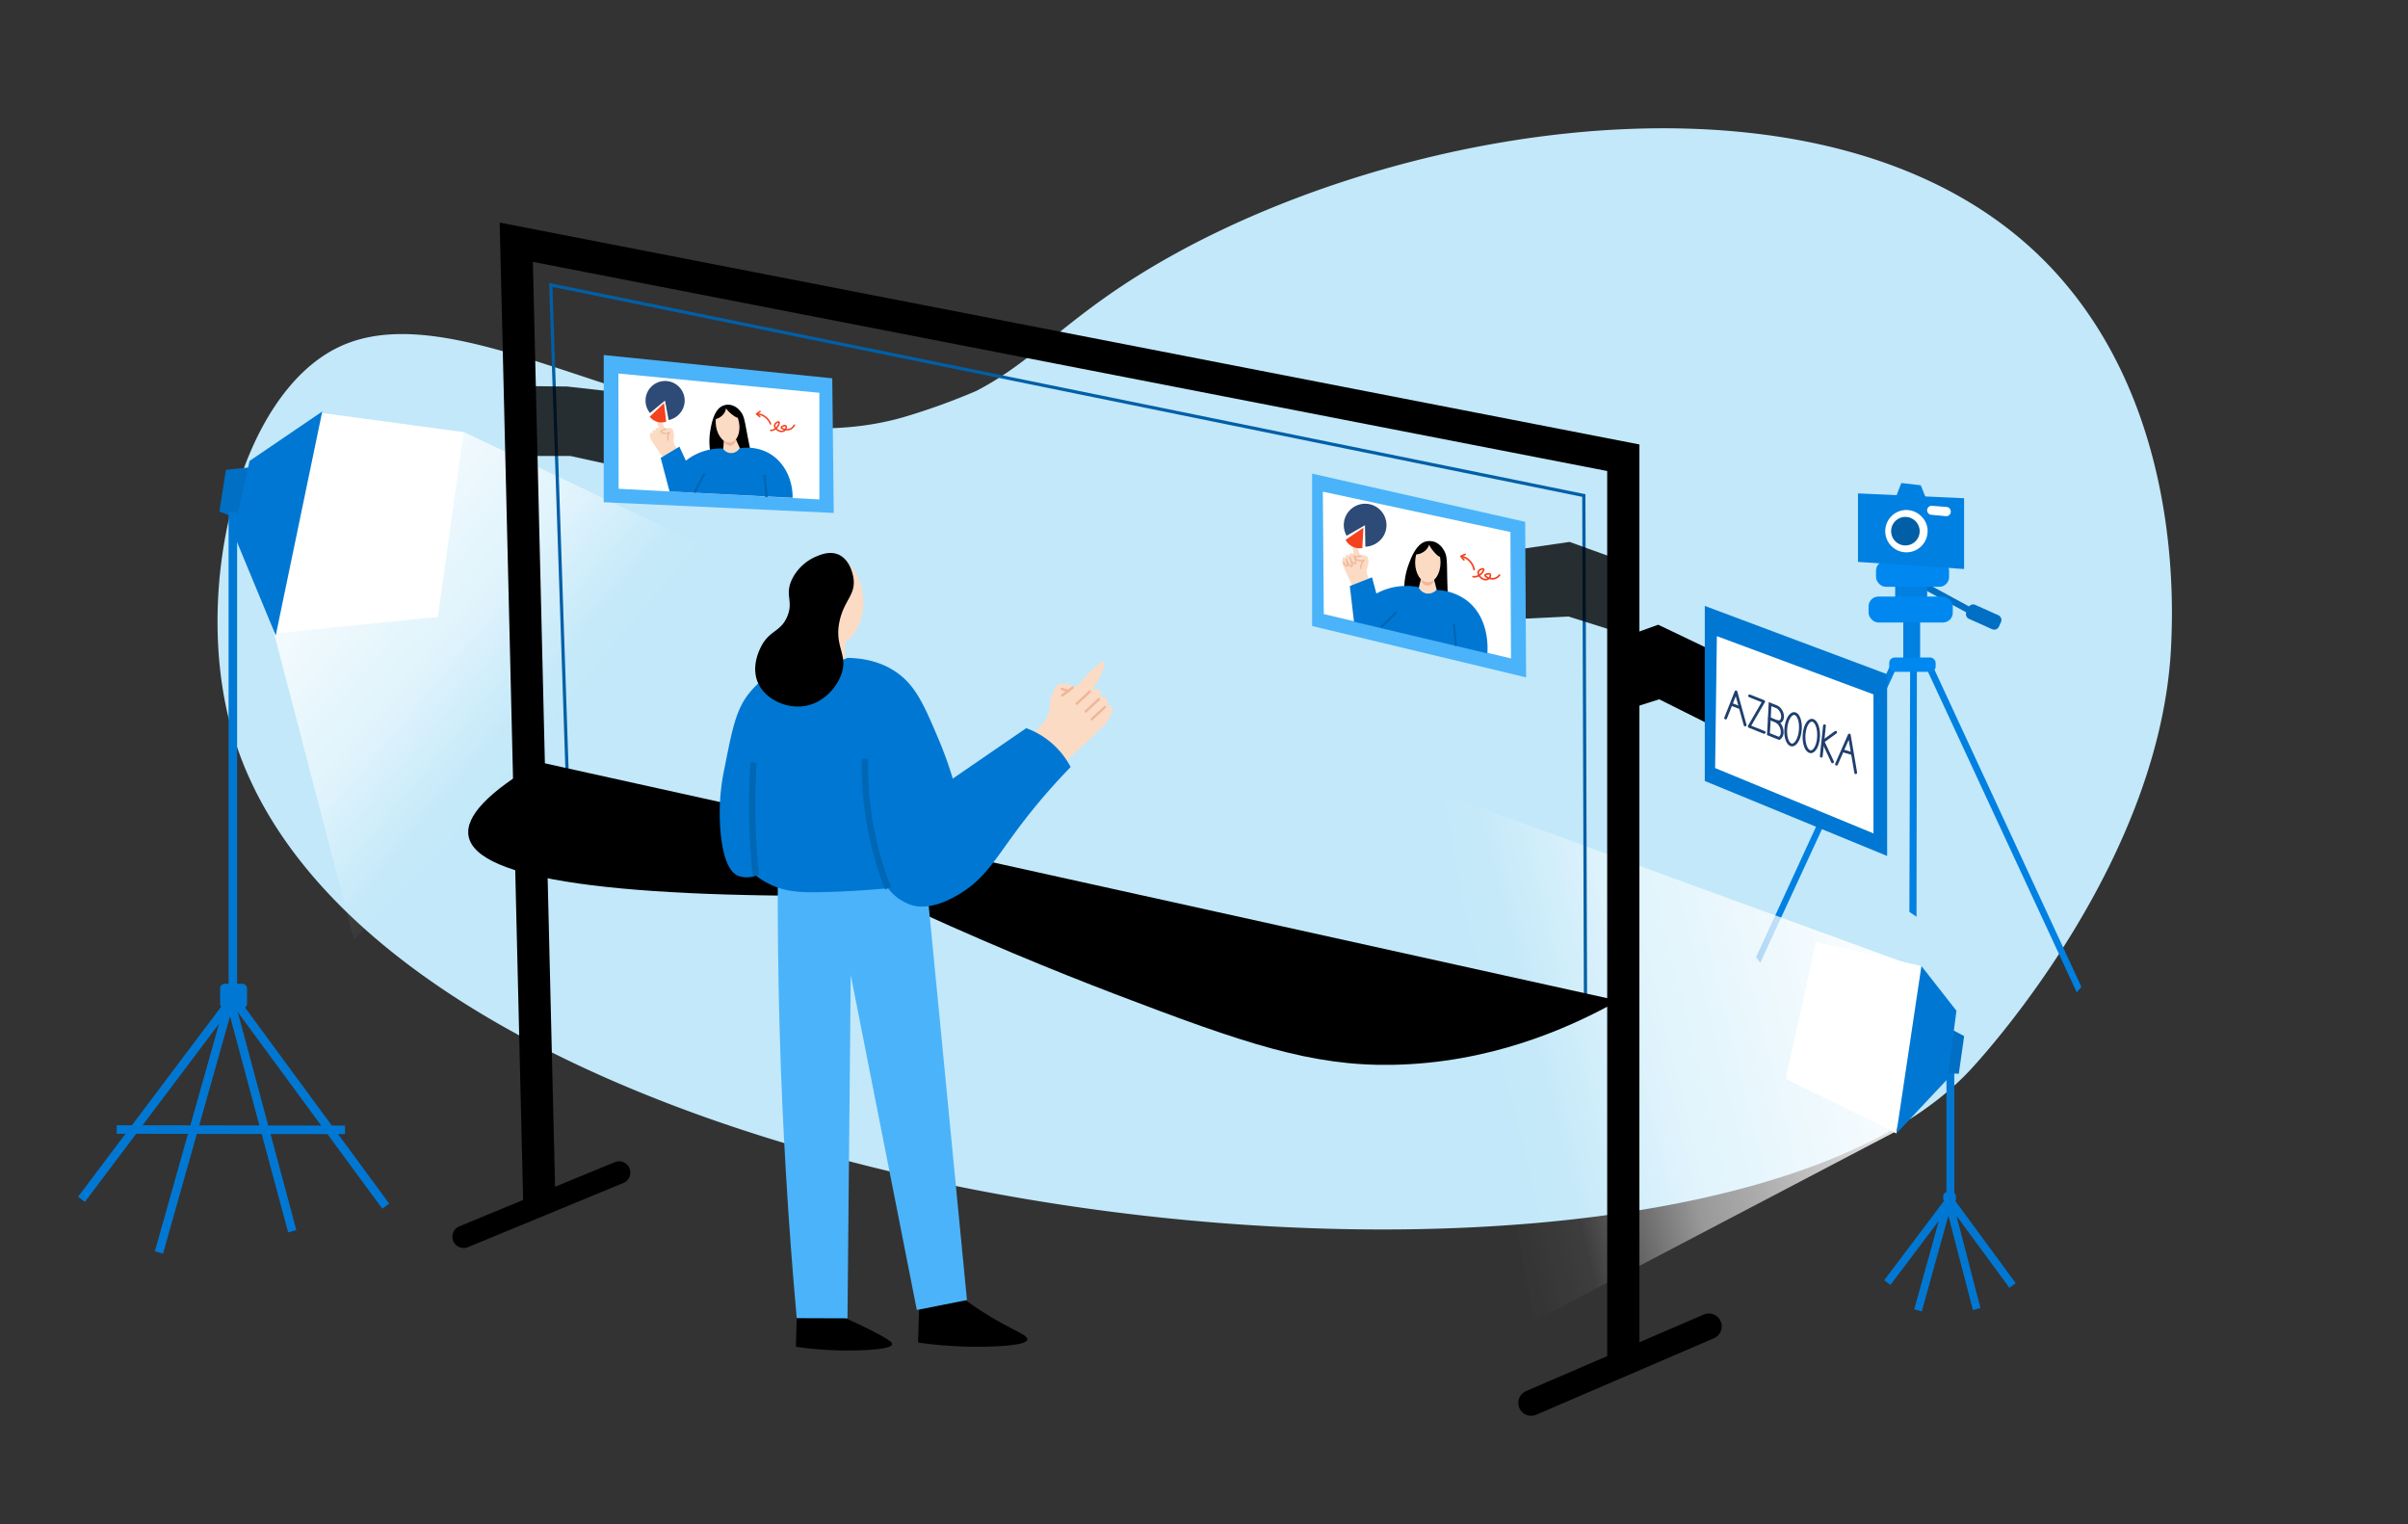 <?xml version="1.0" encoding="UTF-8"?> <svg xmlns="http://www.w3.org/2000/svg" xmlns:xlink="http://www.w3.org/1999/xlink" id="иллю_2" data-name="иллю 2" viewBox="0 0 990.4 626.81"><rect x="0" y="0" width="990.4" height="626.81" fill="#333333" stroke="none"/> <defs> <style>.cls-1{fill:#c2e8f9;}.cls-2{fill:#006fc4;}.cls-3{fill:#0080e1;}.cls-4{fill:#0088f0;}.cls-5{fill:url(#Безымянный_градиент_2);}.cls-6{fill:url(#Безымянный_градиент_3);}.cls-7{fill:#fff;}.cls-8{fill:#005fa6;}.cls-10,.cls-11,.cls-12,.cls-15,.cls-17,.cls-19,.cls-20,.cls-21,.cls-22,.cls-26,.cls-27,.cls-28,.cls-29,.cls-30,.cls-9{fill:none;}.cls-9{stroke:#005fa6;stroke-width:1.32px;}.cls-10,.cls-17,.cls-20,.cls-21,.cls-22,.cls-28,.cls-9{stroke-miterlimit:10;}.cls-10,.cls-11,.cls-12{stroke:#000;}.cls-10{stroke-width:13.25px;}.cls-11,.cls-12,.cls-15,.cls-19,.cls-26,.cls-27,.cls-29,.cls-30{stroke-linecap:round;stroke-linejoin:round;}.cls-11{stroke-width:9.27px;}.cls-12{stroke-width:10.6px;}.cls-13{fill:#fcdbc5;}.cls-14{fill:#4bb3f9;}.cls-15,.cls-27,.cls-30{stroke:#efb69a;}.cls-16{fill:#0078d3;}.cls-17,.cls-28{stroke:#0067b5;}.cls-17{stroke-width:2.65px;}.cls-18{opacity:0.8;}.cls-19,.cls-20{stroke:#1f3f6d;stroke-width:1.15px;}.cls-21,.cls-22{stroke:#0078d3;}.cls-21{stroke-width:3.22px;}.cls-22{stroke-width:3.51px;}.cls-23{fill:#efb69a;}.cls-24{fill:#1f3f6d;opacity:0.93;}.cls-25{fill:#f4411e;}.cls-26,.cls-29{stroke:#f4411e;}.cls-26{stroke-width:0.68px;}.cls-27{stroke-width:0.54px;}.cls-29{stroke-width:0.62px;}.cls-30{stroke-width:0.49px;}</style> <linearGradient id="Безымянный_градиент_2" x1="112.88" y1="215.92" x2="228.32" y2="312.78" gradientUnits="userSpaceOnUse"> <stop offset="0" stop-color="#fff"></stop> <stop offset="0.15" stop-color="#fff" stop-opacity="0.85"></stop> <stop offset="0.43" stop-color="#fff" stop-opacity="0.6"></stop> <stop offset="0.56" stop-color="#fff" stop-opacity="0.5"></stop> <stop offset="0.84" stop-color="#fff" stop-opacity="0.05"></stop> <stop offset="1" stop-color="#fff" stop-opacity="0"></stop> </linearGradient> <linearGradient id="Безымянный_градиент_3" x1="605.69" y1="639.63" x2="751.1" y2="761.65" gradientTransform="matrix(-0.59, 0.81, -0.81, -0.59, 1662.76, 280.86)" gradientUnits="userSpaceOnUse"> <stop offset="0" stop-color="#fff"></stop> <stop offset="0.15" stop-color="#fff" stop-opacity="0.85"></stop> <stop offset="0.44" stop-color="#fff" stop-opacity="0.6"></stop> <stop offset="0.58" stop-color="#fff" stop-opacity="0.5"></stop> <stop offset="0.84" stop-color="#fff" stop-opacity="0.05"></stop> <stop offset="1" stop-color="#fff" stop-opacity="0"></stop> </linearGradient> </defs> <path class="cls-1" d="M893,265c.72-17,4.1-98.62-49.73-155.27-83.07-87.43-258.36-62.41-362.29-4.06-41.48,23.28-54.07,42-79.45,55.1a272.41,272.41,0,0,1-30.15,10.86c-83.54,23.7-177.13-54.5-231.61-29.11-41.34,19.26-60.39,98.27-45,155.75,55.84,208.13,599.56,267.84,716,141.28C818.8,430.83,889.24,352.29,893,265Z"></path> <path class="cls-2" d="M791.58,242.51l1.28-2.36,17,9.24a2.14,2.14,0,0,1,2.56-.64l9.48,4.25a2.13,2.13,0,0,1,1.08,2.83l-.82,1.83a2.13,2.13,0,0,1-2.83,1.08l-9.48-4.24a2.14,2.14,0,0,1-1.14-2.68Z"></path> <rect class="cls-3" x="779.49" y="239.23" width="13.16" height="8.17" transform="translate(1572.13 486.63) rotate(-180)"></rect> <path class="cls-3" d="M856.08,405.84l-1.94,2.22q-30.78-66.35-61.57-132.68l2.52-1.16Z"></path> <path class="cls-3" d="M722.29,393.57l1.69,2.37,55.68-120.53-2.51-1.17Z"></path> <path class="cls-3" d="M785.32,375l2.93,2q.09-51.3.16-102.61h-2.77Q785.47,324.71,785.32,375Z"></path> <rect class="cls-3" x="782.81" y="247.68" width="6.93" height="25.48" transform="translate(1572.55 520.84) rotate(-180)"></rect> <rect class="cls-4" x="771.59" y="230.64" width="30.05" height="10.66" rx="4.02" transform="translate(1573.24 471.95) rotate(-180)"></rect> <rect class="cls-4" x="777.04" y="270.39" width="19.09" height="5.9" rx="2.23" transform="translate(1573.17 546.68) rotate(-180)"></rect> <rect class="cls-4" x="768.55" y="245.32" width="34.63" height="10.66" rx="4.02" transform="translate(1571.72 501.31) rotate(-180)"></rect> <path class="cls-3" d="M780,203.83l2-5.19,8,.91,2.25,5.63Z"></path> <path class="cls-5" d="M103.89,226.64q20.83,79.89,41.68,159.77L298.76,228.83l-108-51.18Z"></path> <path class="cls-6" d="M790.52,398.48,594,326.74q18.33,108.36,36.65,216.7l148.54-77.87L734.46,443.8Z"></path> <path class="cls-3" d="M807.82,234l-43.64-2.93V202.9l43.64,2Z"></path> <path class="cls-7" d="M792.79,219.08a8.71,8.71,0,1,1-8.83-9.36C788.89,209.66,793.29,214.06,792.79,219.08Z"></path> <path class="cls-8" d="M789.54,218.87a5.87,5.87,0,1,1-5.95-6.3A5.92,5.92,0,0,1,789.54,218.87Z"></path> <path class="cls-7" d="M800.32,212.27l-6-.56a1.86,1.86,0,0,1-1.69-1.85h0a1.86,1.86,0,0,1,2-1.86l6,.48a1.87,1.87,0,0,1,1.72,1.86v.07A1.87,1.87,0,0,1,800.32,212.27Z"></path> <path class="cls-9" d="M652.1,409.47l-418.79-90q-3.39-101.15-6.77-202.29l424.88,86.6Q651.77,306.64,652.1,409.47Z"></path> <path d="M221.81,313.4q-31.31,18.25-29.09,30.45,4.83,26.72,170.49,24.35c38.76,18.21,71.66,31.53,95.39,40.6,53.35,20.38,81,29.73,114.34,29.09,38.76-.75,70.58-14,92.69-26.39Z"></path> <polyline class="cls-10" points="221.81 494.04 212.34 99.61 667.66 188.24 667.66 559.67"></polyline> <path class="cls-11" d="M190.69,508.59l63.93-26.39"></path> <path class="cls-12" d="M629.77,576.92l73.07-31.46"></path> <path class="cls-13" d="M355.09,247.54c0-10.28-6-18.62-13.43-18.62s-13.42,8.34-13.42,18.62c0,6.94,2.74,13,6.8,16.18V271a21.93,21.93,0,0,0,12.53,0v-6.75C352,261.2,355.09,254.88,355.09,247.54Z"></path> <path d="M327.7,541.93q-.18,6-.35,11.91A148.85,148.85,0,0,0,355,555.25c10.35-.46,11.78-1.66,11.91-2.46.09-.59-.41-1.66-10.51-6.65-4.39-2.17-8.05-3.82-10.51-4.91Z"></path> <path d="M378,538.57q-.19,6.76-.4,13.52A169.67,169.67,0,0,0,409,553.68c11.75-.52,13.37-1.87,13.52-2.78.27-1.67-4.32-3.27-11.93-7.56a132.94,132.94,0,0,1-13.77-8.93Z"></path> <path class="cls-14" d="M319.91,358.06q-.17,30.57.67,62.58c1.15,42.32,3.63,82.85,7.11,121.44l20.88.07L349.9,400.9l27.18,137.8,20.63-4.06q-8.46-87.11-16.91-174.22Z"></path> <path class="cls-13" d="M425.22,301.22c5-4.15,6.33-7.64,6.54-10.14a16,16,0,0,1,1.22-6.26,13.6,13.6,0,0,1,2.45-3.64,9.67,9.67,0,0,1,1.78-.08c2.46.11,3.21,1.11,4.48,1.18,2,.11,2.73-2.15,6.76-6.09,1.41-1.37,4.78-4.66,5.64-4.06s-1,4.57-1.58,5.87a32.55,32.55,0,0,1-3.8,6.31c1.11-1.07,2.61-1.25,3.35-.68.9.69,1.07,2.74-.45,4.18a2.09,2.09,0,1,1,3,2.59c.19-.09,1.72-.77,2.49-.11s.27,2.27,0,3.15a12.91,12.91,0,0,1-3.61,5.5c-3.19,3.06-8.33,8-15,14Z"></path> <path class="cls-15" d="M448.23,284.38l-5.39,5"></path> <path class="cls-15" d="M451.94,287.57l-5.4,5"></path> <path class="cls-15" d="M454.43,290.77l-5.4,5"></path> <path class="cls-15" d="M436.87,286c.85-.58,1.73-1.22,2.62-1.91.58-.45,1.13-.9,1.66-1.34"></path> <path class="cls-15" d="M436.74,283.34l2.75.79"></path> <path class="cls-16" d="M308.18,285c-5.41,6.68-7,14.68-10.15,30.67a88.37,88.37,0,0,0-1.58,27.51c1.5,13.72,5.35,16.17,7,16.92a10.41,10.41,0,0,0,7.45,0,34,34,0,0,0,5.41,3.38c6.87,3.43,13.23,3.61,22.55,3.38,7.72-.19,16.58-.65,26.39-1.58a19.67,19.67,0,0,0,9.92,7c2.17.62,8.22,1.86,18.49-4.06,11.75-6.76,15.71-15.22,26.61-29.54a254.06,254.06,0,0,1,20.07-23.23,33.31,33.31,0,0,0-18.26-16l-30.22,20.75A155.85,155.85,0,0,0,386,303.93c-5.83-13.73-9.31-21.94-17.36-27.51-3.15-2.18-9.55-5.73-20.07-5.87a17.67,17.67,0,0,1-15.11-.22C318.21,273.72,310.81,281.74,308.18,285Z"></path> <path class="cls-17" d="M309.93,313.57c-.48,7.33-.7,15.31-.51,23.85.19,8.1.72,15.68,1.47,22.67"></path> <path class="cls-17" d="M355.77,312.05a137.48,137.48,0,0,0,9.47,53.22"></path> <path d="M344.71,228c5.1,2.12,6.19,8.85,6.32,9.71,1,6.89-3.67,8.86-5.64,17.37-2.53,10.9,3.71,13.95.57,22.44-2.16,5.82-8,12.11-15.93,12.95-7.63.8-16.11-3.51-18.62-10.56-2.17-6.12.69-12.07,1.43-13.61,3.46-7.17,8.17-6.24,10.92-12.7s-1.17-8.76,2-15.4a19.59,19.59,0,0,1,9.85-9.31C337.74,228,341.24,226.59,344.71,228Z"></path> <path class="cls-18" d="M661.79,228.72l-16.23-5.86-19.4,2.82q.35,14.37.68,28.75l18.27-.9,17.13,5.41Z"></path> <path class="cls-14" d="M627.67,278.56l-88-21.12V194.78l87.63,19.82Z"></path> <path class="cls-7" d="M621.47,270.77l-77-18.24-.39-50.34,77.15,16.59Q621.36,244.78,621.47,270.77Z"></path> <path class="cls-18" d="M249.59,190.81l-15-3.29-20,0q.35-14.38.68-28.76l18,.19,16.36,1.83Z"></path> <path class="cls-14" d="M342.91,210.94l-94.6-4.41V146l94,9.57Z"></path> <path class="cls-7" d="M337,205.39,254.44,201q0-23.7-.1-47.4L337,161.53Z"></path> <path d="M665.74,262.77,682,256.91l20.75,9.92Q702,282,701.37,297.05l-18.94-9.47L665.29,293Z"></path> <path class="cls-16" d="M776.17,352l-75-30.83,0-72,75,28.09Z"></path> <path class="cls-7" d="M770.55,342.72l-65.13-26.87q.36-27.12.73-54.24l64.4,23.94Z"></path> <path class="cls-19" d="M709.75,295.28,714,284.52q1.89,6.81,3.76,13.62"></path> <path class="cls-20" d="M712,289.62l3.83,1.47"></path> <path class="cls-19" d="M755.34,314.27q2.63-6,5.27-12l2.64,15.49"></path> <path class="cls-20" d="M757.65,308.69l3.94,1.15"></path> <path class="cls-19" d="M719.6,286.17l5.79,2.31-5.94,10.24,6.17,2.47"></path> <path class="cls-20" d="M728,289.56l3,1.21a4.82,4.82,0,0,1,2,2.72c.33,1.21.16,2.58-.67,3.12a1.94,1.94,0,0,1-1.76,0,4.61,4.61,0,0,1,1.54,1.47,5.49,5.49,0,0,1,.89,3.12,2.89,2.89,0,0,1-1.23,2.47l-4.42-1.77Q727.73,295.76,728,289.56Z"></path> <path class="cls-19" d="M727.74,295.46,731,296.8"></path> <ellipse class="cls-20" cx="737.44" cy="299.88" rx="6.48" ry="3" transform="translate(379.55 1010.98) rotate(-85.41)"></ellipse> <ellipse class="cls-20" cx="745" cy="302.68" rx="6.48" ry="3" transform="translate(412.78 1034.98) rotate(-87.71)"></ellipse> <path class="cls-19" d="M750.39,298.44q-.64,6.27-1.3,12.54"></path> <path class="cls-19" d="M755,301.14l-5.2,3.78q2,4.2,3.91,8.39"></path> <path class="cls-7" d="M113,260.46l67.09-6.77q5.31-38,10.61-76L132,169.78Q122.54,215.13,113,260.46Z"></path> <path class="cls-2" d="M90.23,210.34l11.29,4.42,4.2-22.86-12.8,1.28Z"></path> <path class="cls-16" d="M132.54,169.23l-29.9,20.33q-3.28,15-6.58,29.9l17.35,41.86Q123,215.29,132.54,169.23Z"></path> <path class="cls-7" d="M780,466.12,734.46,443.8q6.21-28.18,12.43-56.35l43.39,9.82Q785.12,431.7,780,466.12Z"></path> <path class="cls-21" d="M802.18,432v63.12"></path> <rect class="cls-16" x="799.24" y="490.09" width="5.24" height="4.81" rx="1.91" transform="translate(1603.72 984.99) rotate(-180)"></rect> <path class="cls-21" d="M801.05,494.54l-24.8,32.91"></path> <path class="cls-21" d="M801.54,493.25q-6.33,22.81-12.67,45.62"></path> <path class="cls-21" d="M801.23,493.06q5.88,22.63,11.77,45.26"></path> <path class="cls-21" d="M802.15,493.8l25.6,34.83"></path> <path class="cls-2" d="M805.64,441.57l-9.92-.53q2-9.68,3.94-19.34l8.19,4.39Q806.76,433.83,805.64,441.57Z"></path> <path class="cls-16" d="M790.28,397.27l14.4,18.39q-1.84,14.05-3.7,28.11l-21,22.35Q785.13,431.7,790.28,397.27Z"></path> <path class="cls-22" d="M95.77,210.49V406.05"></path> <rect class="cls-16" x="90.53" y="404.55" width="11.06" height="10.17" rx="1.91" transform="translate(192.13 819.27) rotate(-180)"></rect> <path class="cls-22" d="M93.75,413.21l-60.24,80"></path> <path class="cls-22" d="M95,410.07q-14.82,52.51-29.63,105"></path> <path class="cls-22" d="M94.2,409.62q13,48.36,26,96.71"></path> <path class="cls-22" d="M96.45,411.41,158.64,496"></path> <path class="cls-22" d="M141.9,464.64,48,464.49"></path> <path d="M586.78,222.6c-4.28.81-6.49,7-7.52,9.83a29.28,29.28,0,0,0-1.68,11.14,19.09,19.09,0,0,0,8.36,3.78c2,.36,6.78,1.21,8.78-1.25.81-1,.71-2,.6-5.43-.32-9.88.17-11.84-1.62-14.63a7.33,7.33,0,0,0-3.58-3.16A6.93,6.93,0,0,0,586.78,222.6Z"></path> <path class="cls-13" d="M591.21,243.72a5.49,5.49,0,0,1-4.5,1.3,5.38,5.38,0,0,1-3.4-2.32l1.28-5.24h5Q590.39,240.58,591.21,243.72Z"></path> <ellipse class="cls-13" cx="587.26" cy="231.31" rx="5.22" ry="8.2"></ellipse> <path class="cls-13" d="M563.26,238.51c-1.28-2.42-1.23-4-.92-5a6.44,6.44,0,0,0,.53-2.62,5.38,5.38,0,0,0-.37-1.81,2.63,2.63,0,0,0-.77-.58c-.89-.44-1.43,0-2.05-.27s-.61-1.18-1.43-3.17c-.2-.47-1.08-2.57-1.54-2.47s-.35,1.93-.33,2.53a13.9,13.9,0,0,0,.47,3.06,1.16,1.16,0,0,0-1.19-.8,1.22,1.22,0,0,0-.5,1.69.88.88,0,1,0-1.59.52c-.06-.06-.55-.57-1-.44s-.47.84-.5,1.22a5.3,5.3,0,0,0,.52,2.71c.75,1.7,2,4.43,3.58,7.84Z"></path> <path class="cls-16" d="M602.88,246.65a21.73,21.73,0,0,0-12.12-4,4.67,4.67,0,0,1-4.06,1.41,4.59,4.59,0,0,1-3.27-2.59,25.59,25.59,0,0,0-17.33,2.62l-1.79-6.68L555.18,241l1.71,14.69,54.84,13C611.81,267.94,613.09,254,602.88,246.65Z"></path> <path class="cls-23" d="M584.47,238.14a3.84,3.84,0,0,0,2.63,1.22,3.88,3.88,0,0,0,2.64-.91,2.78,2.78,0,0,1-2.11,2.39A2.89,2.89,0,0,1,584.47,238.14Z"></path> <path class="cls-24" d="M553.87,220.33l7.54-4.33.15,8.83a9.24,9.24,0,0,0,4.23-1.23,10.81,10.81,0,0,0,1.87-1.43,8.78,8.78,0,1,0-13.79-1.84Z"></path> <path class="cls-25" d="M560.32,225.39l.44-8.37L553.42,222a6.79,6.79,0,0,0,3,2.86A6.7,6.7,0,0,0,560.32,225.39Z"></path> <path class="cls-26" d="M605.9,237.14a3.79,3.79,0,0,0,1.39-.06c1.92-.48,3.19-2.6,2.88-3s-1.74.12-2.13,1,.69,2.51,1.86,3a2.34,2.34,0,0,0,2.22,0c.72-.48,1.1-1.56.75-1.95s-2,0-2.07.46,2.09,1.86,4,1.3a3.69,3.69,0,0,0,1.92-1.4"></path> <path class="cls-26" d="M606.3,234.25a7.32,7.32,0,0,0-3-4.55,6.33,6.33,0,0,0-2-.81"></path> <path class="cls-26" d="M602.09,230.22l-1.22-1.45,1.72-.78"></path> <path class="cls-27" d="M559.68,228.65c-.58,0-2.29.18-2.38.73s.76.84.91.91a3.7,3.7,0,0,0,2.79.14,3.91,3.91,0,0,0-1.23,2.24,3.67,3.67,0,0,0,0,1.05"></path> <path d="M587.78,224a5.21,5.21,0,0,1-.89,1.71c-1.57,2-4.52,2.62-4.86,2.06-.49-.8,3.05-5.9,6.71-5,3.25.79,4.42,5.74,3.84,6.17s-2.5-1.47-3.77-3.22A13.08,13.08,0,0,1,587.78,224Z"></path> <path class="cls-28" d="M574.36,251.68l-6.3,6.21"></path> <path class="cls-28" d="M598,256.46l.81,9.09"></path> <path d="M297.47,166.81c-3.75,1.39-4.8,7.3-5.29,10.05a26.93,26.93,0,0,0,.2,10.33,17.67,17.67,0,0,0,8.14,2.14c1.86,0,6.32,0,7.75-2.49.57-1,.33-1.88-.3-5-1.8-8.88-1.67-10.74-3.71-13a6.78,6.78,0,0,0-3.73-2.31A6.23,6.23,0,0,0,297.47,166.81Z"></path> <path class="cls-13" d="M304.72,185.23a5,5,0,0,1-3.86,1.87,4.86,4.86,0,0,1-3.43-1.58l.34-4.94,4.52-.77Z"></path> <ellipse class="cls-13" cx="299.25" cy="174.62" rx="4.79" ry="7.52" transform="translate(-25.06 52.7) rotate(-9.66)"></ellipse> <path class="cls-13" d="M278.65,184.82c-1.53-2-1.73-3.41-1.6-4.37a6,6,0,0,0,.08-2.45,5.19,5.19,0,0,0-.61-1.58,2.71,2.71,0,0,0-.79-.41c-.88-.25-1.3.22-1.9.07s-.73-1-1.78-2.64c-.25-.39-1.37-2.16-1.78-2s0,1.8.1,2.34a12.51,12.51,0,0,0,.89,2.69,1.08,1.08,0,0,0-1.2-.54,1.12,1.12,0,0,0-.18,1.61.91.91,0,0,0-1.22-.54.89.89,0,0,0-.15,1.25c-.06,0-.58-.43-.92-.25s-.3.83-.27,1.19a5,5,0,0,0,.89,2.37c.94,1.42,2.45,3.7,4.45,6.53Z"></path> <path class="cls-16" d="M315.73,186.08a18.76,18.76,0,0,0-11.57-1.7,4,4,0,0,1-6.81.06,23.49,23.49,0,0,0-15.26,5q-1.33-2.88-2.65-5.76l-7.71,4.62,3.65,13.8L326,204.72C326.05,196.64,322.14,189.41,315.73,186.08Z"></path> <path class="cls-23" d="M297.77,181.22a3.58,3.58,0,0,0,2.57.7,3.65,3.65,0,0,0,2.25-1.23,2.57,2.57,0,0,1-1.55,2.49A2.66,2.66,0,0,1,297.77,181.22Z"></path> <path class="cls-24" d="M267.36,169.83l6.15-5.08,1.5,8a8.55,8.55,0,0,0,3.63-1.76,9.53,9.53,0,0,0,1.47-1.59,8.05,8.05,0,1,0-12.75.47Z"></path> <path class="cls-25" d="M274,173.41l-.89-7.64-5.88,5.58a6.11,6.11,0,0,0,6.77,2.06Z"></path> <path class="cls-29" d="M317,177a3.1,3.1,0,0,0,1.24-.26c1.67-.73,2.49-2.85,2.15-3.15s-1.56.37-1.77,1.26,1,2.16,2.16,2.46a2.18,2.18,0,0,0,2-.33c.57-.54.75-1.58.37-1.88s-1.82.28-1.8.73,2.17,1.36,3.81.57a3.45,3.45,0,0,0,1.53-1.57"></path> <path class="cls-29" d="M316.92,174.34a6.69,6.69,0,0,0-3.46-3.64,5.91,5.91,0,0,0-1.9-.43"></path> <path class="cls-29" d="M312.49,171.35l-1.32-1.13,1.43-1"></path> <path class="cls-30" d="M273.89,176.45c-.52.13-2,.52-2,1s.82.64,1,.69a3.43,3.43,0,0,0,2.54-.31,3.65,3.65,0,0,0-.77,2.22,3.54,3.54,0,0,0,.16.95"></path> <path d="M298.59,167.91a4.83,4.83,0,0,1-.54,1.69c-1.12,2-3.69,3.06-4.09,2.61-.56-.65,1.85-5.8,5.31-5.56,3.05.21,4.88,4.51,4.42,5s-2.49-.95-3.91-2.34A10.74,10.74,0,0,1,298.59,167.91Z"></path> <path class="cls-27" d="M552.65,231.22a2.75,2.75,0,0,0,.62,1.11c.13.15.58.63.82.52s.16-.91.1-1.28a5.14,5.14,0,0,0-.46-1.5c0,.12.09.3.17.5a5.17,5.17,0,0,0,1,1.69c.11.12.81.87,1.1.71s.08-.82-.1-1.58a13.69,13.69,0,0,0-.68-2.16,5.87,5.87,0,0,0,.33.91,2.78,2.78,0,0,0,1,1.35c.21.14.64.4.88.27s.34-.81-.49-3.21"></path> <path class="cls-28" d="M289.74,194.72l-4.1,7.84"></path> <path class="cls-28" d="M314.46,195.31l.81,9.1"></path> </svg> 